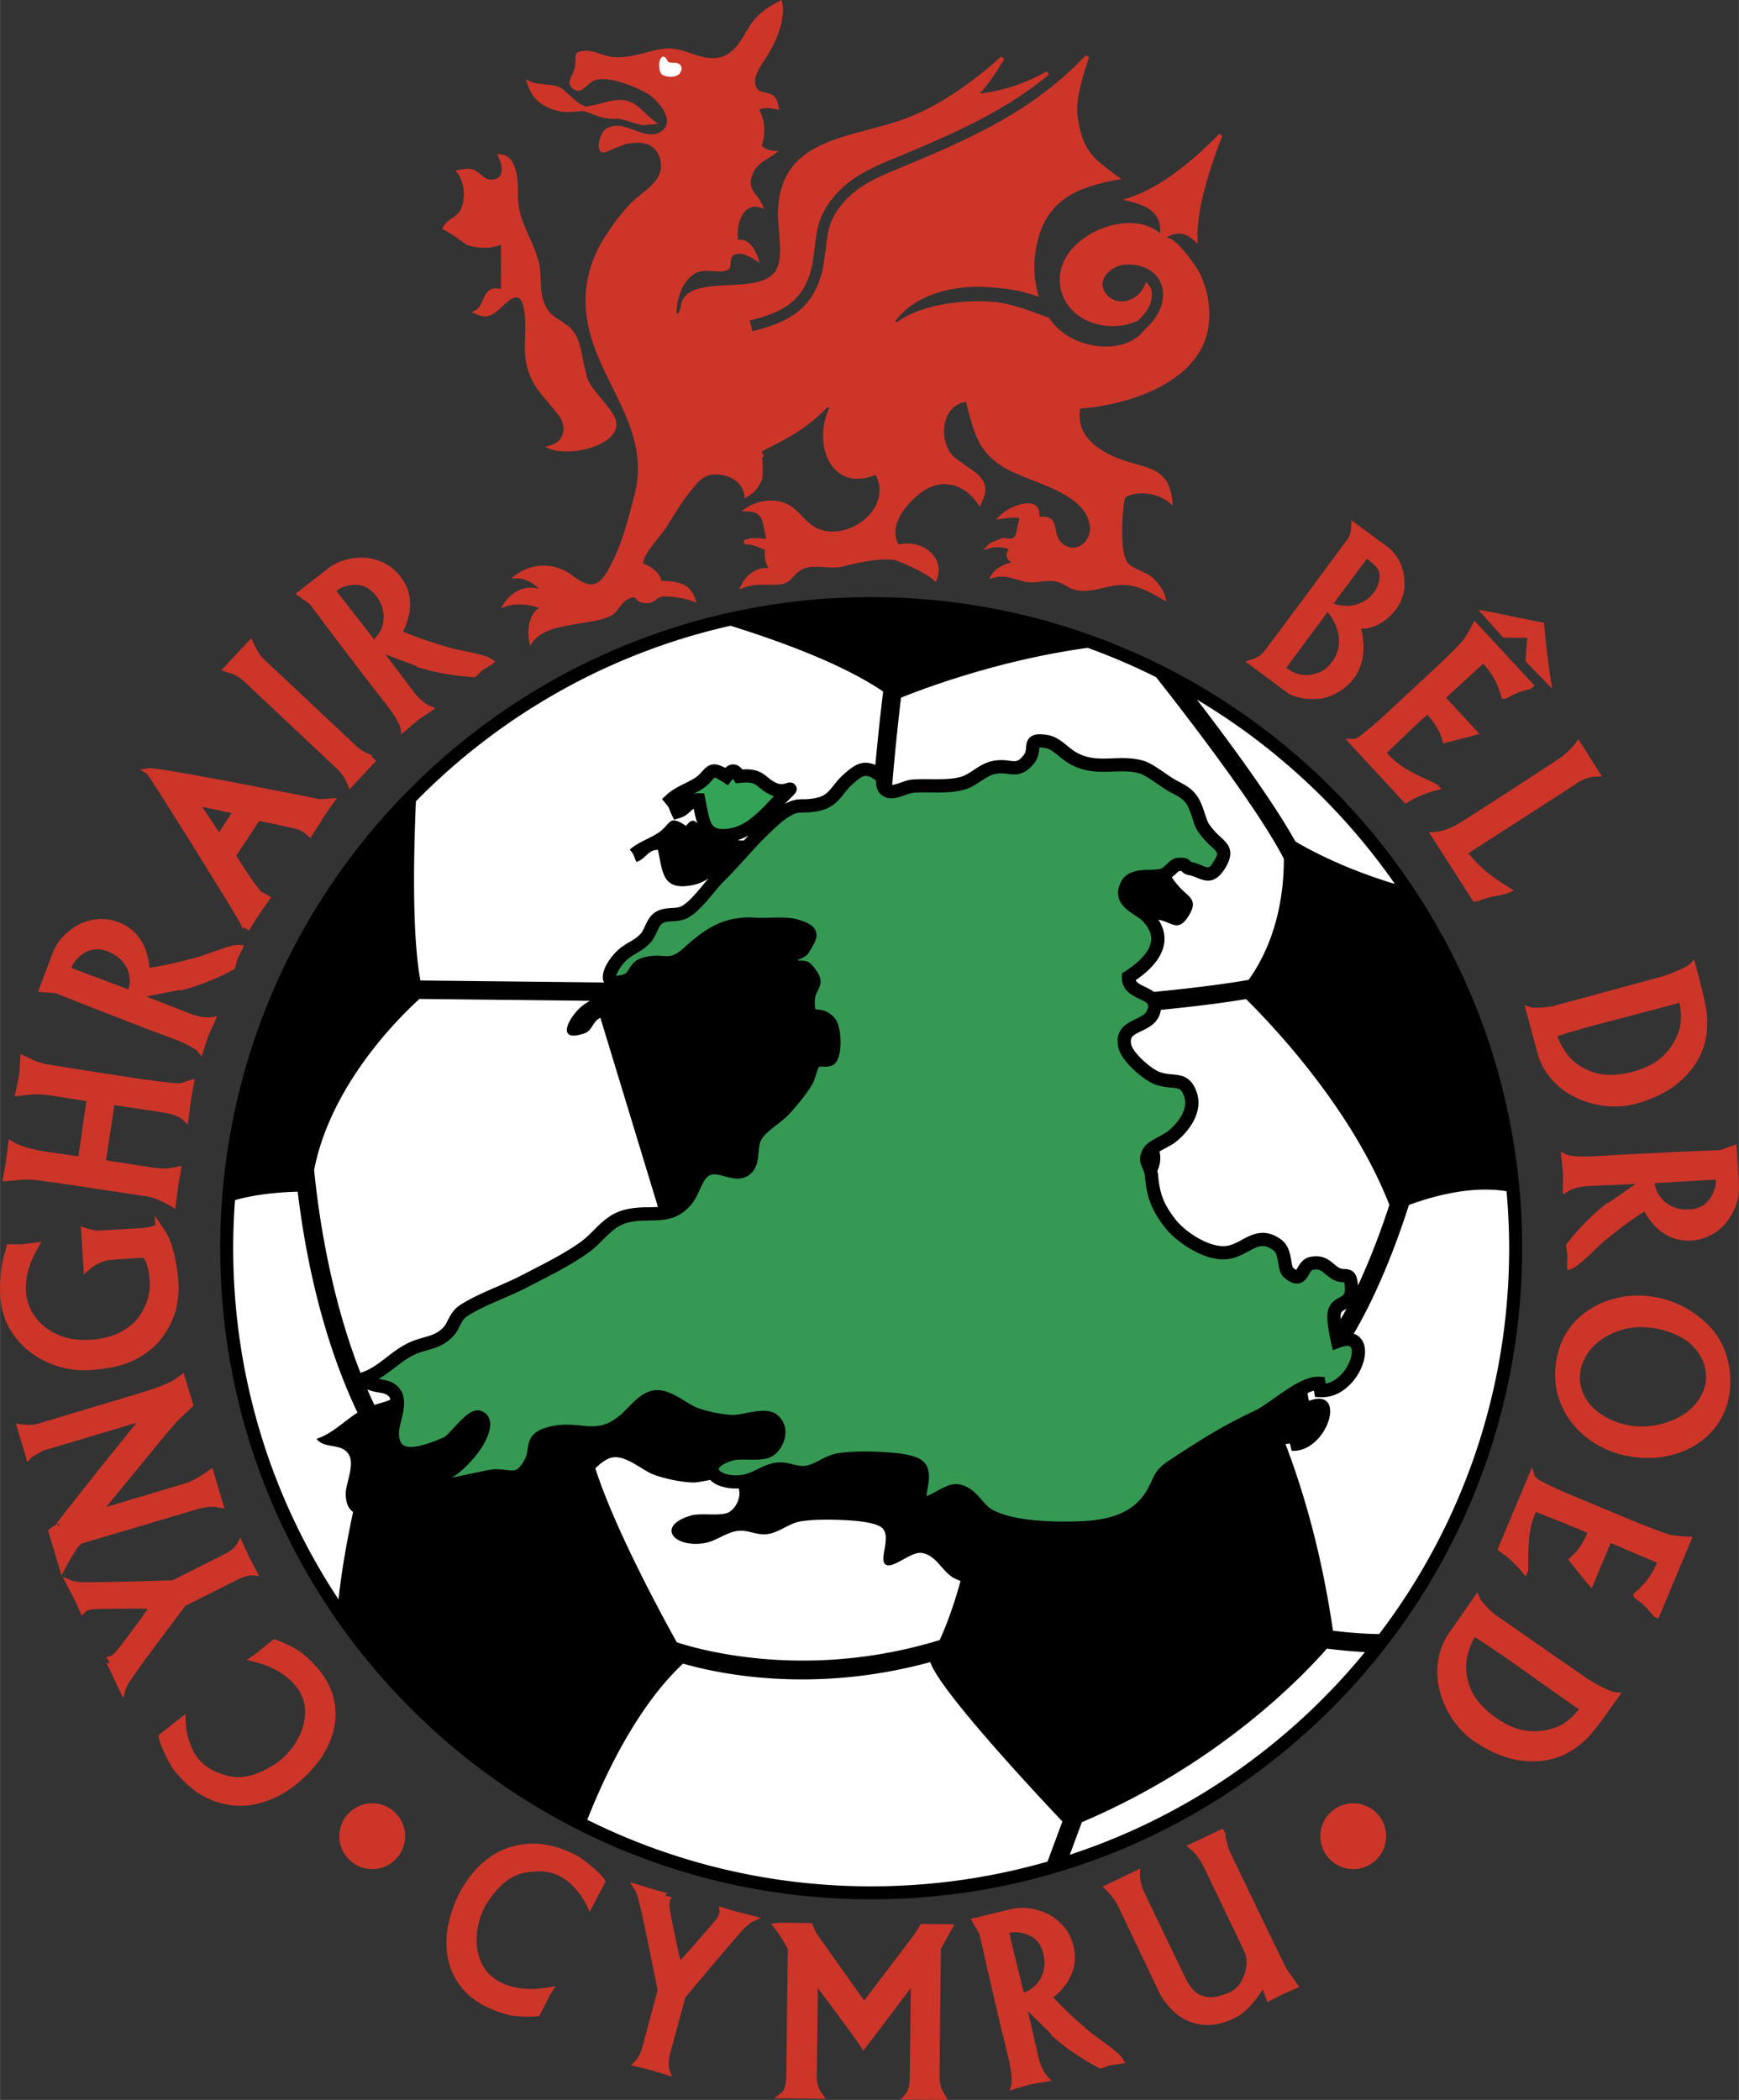 <svg xmlns="http://www.w3.org/2000/svg" width="2071" height="2500" viewBox="0 0 176.193 212.704"><rect x="0" y="0" width="176.193" height="212.704" fill="#333333" stroke="none"/><path d="M52.477 30.153c.341.123.55.624.677 1.626.047.382.07.786.07 1.268 0 .346-.011.69-.023 1.042-.014.387-.023.709-.023 1.039 0 .796.066 1.41.215 1.991.419 1.628 1.206 2.547 2.118 3.611l1.1 1.357c.311.425.479.898.479 1.36 0 .278-.061.541-.182.78-.211.418-.601.721-1.127.875l-.585.172.573.211c1.247.458 3.419.254 4.946-.463.65-.307 1.742-.977 1.742-2.026 0-.056-.002-.111-.008-.16-.073-.709-.776-1.551-1.455-2.366-.63-.753-1.269-1.516-1.516-2.247l-.417-1.78c-.25-1.335-.488-2.604-1.481-3.408l-.887-.619c-.677-.43-1.206-.765-1.602-1.858-.256-.706-.278-1.41-.299-2.09l-.051-.971c-.13-1.312-.635-2.434-1.123-3.519-.561-1.25-1.136-2.53-1.136-4.065 0-.054.001-.11.003-.161l.004-.353c0-1.696-.323-2.88-.933-3.426a1.397 1.397 0 0 0-.846-.338l-.337-.027.137.309c.213.485.318.884.318 1.219 0 .269-.059.492-.174.664-.212.311-.614.437-1.163.363-.203-.027-.47-.24-.754-.465-.345-.274-.629-.49-.873-.548-.348-.084-.794-.064-1.402.062l-.314.065.194.254c.414.542.652 1.323.652 2.141 0 .487-.079.952-.228 1.344-.225.594-.651.875-1.063 1.148-.393.258-.643.522-.813.854l-.098.192.198.085c.327.14.858.48 1.834 1.176l.425.295.016.011.019.008c.927.401 2.469.418 3.368.039l.103-.044.003 2.321-.003 2.186-.097-.021c-1.128-.27-1.445.455-1.751 1.155-.206.476-.414.83-.753 1.013l-.362.195.377.167c1.082.478 1.572.339 2.755-.783.651-.616 1.164-.999 1.553-.86zM66.272 12.237a9.667 9.667 0 0 1-.831-.719c-.679-.653-1.319-1.271-2.276-1.373-.767-.081-1.543.128-2.375.352-.527.142-.99.233-1.426.293-.598-.196-.973-.51-1.41-.931l-.91-.807c-.487-.38-1.184-.445-1.858-.507-.466-.043-1.042-.096-1.479-.301l-.429-.201.153.448c.386 1.13.957 2 2.492 2.565 1.057.389 1.892.301 2.775.208l.417-.019c.306.088.6.195.871.3.696.268 1.349.519 2.294.482.579-.022 1.116.163 1.636.341l1.062.296.016.004.017.001c.168.018.803-.036 1.164-.075l.503-.054-.406-.303z" fill="#cd3529"/><path d="M118.364 24.109l-.225-.036.201-.104c1.142-.589 1.891-.263 2.663.409l.352.306-.018-.466a1.93 1.93 0 0 0-.008-.134c-.004-.057-.008-.111-.008-.167 0-3.293 1.581-7.764 2.525-10.137l-.334-.214c-1.818 1.896-5.415 5.253-9.071 6.443l-.665.216.679.171c1.61.406 3.102 1.043 3.102 2.951l-.003.119-.004.144-.116-.086c-1.979-1.485-4.888-.999-6.895.143-2.179 1.24-3.353 3.148-3.143 5.104.162 1.494 1.002 2.74 2.368 3.51 1.629.917 3.779 1.005 5.479.225l.026-.012.021-.02c1.241-1.072 1.426-2.104 1.426-2.625 0-.214-.031-.417-.091-.604a.968.968 0 0 0-.204-.325 1.545 1.545 0 0 1-.079-.098l-.211-.296-.139.336c-.218.525-.538.933-.953 1.209-.917.607-1.961.611-2.66.011-.828-.714-.678-1.471-.576-1.763.315-.906 1.42-1.481 2.307-1.515 1.791-.067 3.129.713 3.583 2.087.472 1.439-.172 3.145-1.683 4.452l-.017.015-.013.018c-1.483 2.022-4.589 2.093-6.889 1.118a6.476 6.476 0 0 1-2.796-2.27l-.035-.052-.061-.021-.848-.307c-1.657-.601-3.213-1.166-4.984-1.286-3.116-.214-7.224.363-9.517 2.106l-.143-.134c1.966-2.69 5.77-3.563 8.719-3.47 2.186.07 3.975.359 5.47.884l.36.126-.098-.368a10.05 10.05 0 0 1-.356-2.587c0-.999.134-1.998.399-2.972 1.151-4.264 4.559-5.265 7.951-5.924l.45-.088-.368-.272-.166-.123c-2.343-1.727-3.413-2.516-3.897-6.021a4.197 4.197 0 0 1-.036-.577c0-1.223.409-3.02 1.213-5.338l-.338-.204c-2.752 2.947-6.188 5.456-10.499 7.67-2.722 1.397-5.562 2.6-8.24 3.711-2.849 1.185-5.095 2.118-6.691 4.754-.643 1.062-.771 2.213-.907 3.434l-.275 1.889c-.877 4.154-3.364 5.561-7.095 6.479l-.072.018-.269-1.09.073-.019c3.392-.836 5.506-2.025 6.267-5.632.003-.013.252-1.759.252-1.759.146-1.297.296-2.631 1.065-3.901 1.788-2.952 4.309-3.999 7.226-5.211 2.655-1.103 5.472-2.294 8.153-3.672 2.758-1.417 5.139-2.956 7.282-4.706l-.226-.332c-2.133 1.195-4.354 1.945-6.597 2.227l-.207.025.145-.152c.766-.802 1.704-2.265 2.358-3.351l-.309-.253c-1.808 1.637-5.428 4.612-9.361 6.151-1.315.516-2.741.895-4.12 1.261-4.709 1.254-9.15 2.436-9.15 8.711l.102 1.546.003.041c.058.612.116 1.245.116 1.856 0 .854-.119 1.503-.364 1.984-.711 1.395-2.832 1.504-4.881 1.611-2.313.121-4.7.247-4.828 2.277l-.001.014-.22.582-.201-.037c.022-.763.212-2.661 1.52-3.777.697-.593 1.472-.532 2.222-.473.603.047 1.172.092 1.61-.253l.066-.051.01-.083.049-.361c.021-.325.044-.675.259-.827.641-.455 1.52-.014 2.214.422l.497.312-.2-.551c-.454-1.251-1.138-1.888-1.926-1.792l-.071.008-.011-.071c-.171-1.061.197-2.553 1.019-3.084.353-.227.756-.267 1.197-.119l.442.148-.195-.423a4.107 4.107 0 0 0-.535-.86c-.329-.411-.639-.796-.639-1.392 0-.172.028-.363.082-.565.276-1.02 1-1.472 1.7-1.908.191-.121.394-.251.588-.394l.44-.322-.543-.041a1.906 1.906 0 0 1-1.12-.478l-.037-.033.015-.046a4.876 4.876 0 0 0 .249-1.52c0-.714-.163-1.386-.484-1.998l-.039-.072.074-.032c.497-.212 1.096-.128 1.668-.006l.298.064-.059-.3c-.074-.377-.183-.799-.434-1.074-.221-.243-.646-.333-.989-.407-.283-.06-.527-.111-.637-.235a1.268 1.268 0 0 1-.337-.874c0-.708.508-1.482.878-2.047l.083-.127c1.241-1.9 1.869-3.622 1.869-5.118 0-.196-.028-.377-.055-.554l-.021-.14L79.218 0c0-.002-.248.119-.248.119-1.22.594-2.168 1.34-2.826 2.229l-.654 1.039c-.437.754-.884 1.525-1.691 2.045-1.258.808-2.557.38-3.814-.033-.902-.297-1.745-.573-2.611-.479-.697.075-1.345.245-1.972.41l-.026.007c-.946.25-1.925.507-3.095.456-.488-.022-.985-.182-1.466-.338-.487-.158-.935-.303-1.348-.311-.529-.009-.849.06-1.006.216-.163.161-.16.418-.157.744 0-.016-.053.668-.063.815l-.274.678c-.281.561-.423.938.031 1.341.6.531 1.046.133 1.519-.289.217-.194.441-.395.679-.489 1.409-.566 4.28.662 5.374 1.309.843.499 2.041 1.799 2.002 2.846-.012.337-.163.807-.816 1.131-.742.369-1.63.048-2.488-.262-1.044-.377-2.112-.764-2.995-.026-.292.246-.629 1.056-.607 1.648.011.285.097.486.255.6l.023.017.026.009c.179.064.497-.035 1.361-.427l1.031-.4c1.373-.297 3.095-.268 3.532 1.561.392 1.635-.774 2.572-1.903 3.478l-.778.656c-1.122 1.038-2.003 2.305-2.81 3.515-1.717 2.565-2.389 5.477-1.945 8.419.385 2.55 1.51 4.821 2.597 7.016 1.633 3.298 3.322 6.708 2.228 10.878l-.164.626c-.544 2.091-1.106 4.252-2.099 6.209-.556 1.096-1.079 2.018-1.846 2.192-.564.129-1.23-.132-2.159-.844-1.726-1.32-4.031-1.356-5.737-.087l-.485.36.605.002c.679.003 1.371.303 1.999.867l.209.188-.275-.06c-1.193-.259-2.476.345-3.268 1.537l-.331.499.565-.197c.856-.298 2.045-.255 3.181.115l.141.046-.121.085c-.609.432-.958 1.313-.958 2.419 0 .28.026.569.078.86l.084.473.278-.392c.899-1.264 2.974-1.591 4.805-1.879 1.275-.201 2.473-.39 3.222-.845.295-.178.529-.487.756-.785.235-.31.479-.631.786-.784.627-.314.742-.267.907-.053.117.15.257.293.676.376.704.138.982-.066 1.277-.283.197-.145.4-.295.73-.354.357-.062 2.112.111 3.03.478l.404.163-.139-.414c-.529-1.58-1.732-1.75-3.373-1.818L67 58.824l-.011-.058c-.181-.926-1.317-1.485-1.797-1.683l-.059-.024.015-.059c.194-.838.864-1.666 1.513-2.466l.833-1.099.698-1.105c.49-.793.997-1.612 1.609-2.372l.205-.255c.867-1.087 1.44-1.805 3.004-1.617 1.062.126 2.267.833 2.399 2.084l.031.292.262-.134c.753-.385 1.305-1.187 1.518-1.811.053-.211.057-.761.057-.925 0-.359-.014-.903-.079-1.272.011-.004.022.002.034-.003l.181-.091-.091-.18-.158-.313c2.719-1.366 4.571-2.327 6.692-4.505l.173.126c-.992 2-.811 4.627.449 6.06.693.789 1.982 1.554 4.183.716l.062-.024.032.063c.666 1.361.377 2.886-.771 4.077-1.396 1.45-3.555 1.993-5.136 1.29-.648-.287-1.126-.783-1.588-1.261-.549-.569-1.066-1.107-1.867-1.367-1.236-.4-2.64-.204-3.754.523l-.518.338.618.032c1.242.064 1.475.613 1.682 1.762l.212 1.031-.11-.011c-1.072-.142-1.728-.086-2.189.19l.121.374c.568-.049 1.129.167 1.703.413l.355.148-.008.06a2.62 2.62 0 0 0 .293 1.652l.06.113-.128-.004c-1.082-.031-2.057.61-2.608 1.716l-.23.455.478-.176c.806-.298 1.618-.317 2.307-.296l.921.009c1.057-.028 1.37-.37 1.767-.803.235-.257.5-.547.961-.784.582-.302 1.397-.25 2.185-.199.645.042 1.291.083 1.817-.053 1.634-.418 3.708-.875 5.25-.684.396.048 3.113 1.231 4.016 2.045l.219.198.104-.275c.135-.352.198-.645.198-.921a2.38 2.38 0 0 0-.487-1.433c-.754-1.025-2.175-1.5-3.534-1.183l-.059.014-.027-.052c-1.072-2.137 1.185-4.439 2.527-5.357.932-.639 1.965-.846 2.989-.601.975.232 1.88.903 2.546 1.888l.198.292.151-.319c.282-.595.413-1.045.413-1.417 0-1.085-.837-1.654-1.897-2.374l-1.172-.849c-.684-.56-1.113-1.584-1.113-2.666 0-.352.043-.692.13-1.013.295-1.091 1.034-1.811 2.031-1.971l.065-.011.13.503c.799 3.077 1.28 4.932 4.486 6.559l2.012.841c2.535.978 5.682 2.19 5.923 4.736.076.81-.351 1.617-1.039 1.964-.589.299-1.24.19-1.787-.299-.456-.407-.553-.919-.647-1.415-.142-.738-.253-1.321-1.562-1.267l-.082.003.004-.081c.033-.676-.219-1.087-.748-1.223-.927-.238-2.444.426-3.227 1.171l-.448.426.613-.08c.562-.073 1.155-.134 1.697-.086l.083.007-.029.124-.142.639c-.104.589-.19 1.012-.37 1.179-.189.177-.48.144-.736.114-.197-.022-.401-.045-.542.022l-.553.216c-.363.124-.614.235-.799.428l-.508.529.707-.195c.544-.15 1.165-.132 1.796.054l.087.026-.044.081a1.18 1.18 0 0 0-.16.549.74.74 0 0 0 .351.63l.138.092-.156.044c-.651.174-1.482.586-1.86 1.219l-.254.426.48-.128c.837-.225 1.465-.072 2.262.169l.77.218c.589.146 1.127.083 1.697.015.52-.062 1.053-.126 1.596-.007.355.079.673.253.979.422.326.179.66.363 1.053.443.931.191 1.807-.01 2.732-.223.729-.167 1.484-.341 2.263-.295 1.299.079 2.375.681 3.416 1.262l.327.179.403.219-.11-.445c-.189-.764-.736-1.4-1.192-1.87-.332-.343-.844-.574-1.339-.796-.501-.228-.964-.438-1.242-.745-.391-.431-.605-1.58-.605-3.234 0-1.659.21-3.21.299-3.426l.001-.001c1.15-.733 3.233-.5 4.456.502l.375.308-.047-.484c-.271-2.749-1.777-3.178-3.686-3.721-.855-.243-1.822-.516-2.803-1.033-1.249-.659-2.908-1.78-2.908-3.903 0-.193.014-.401.043-.619l.01-.059.058-.005c5.415-.459 12.045-2.873 12.916-8.165.073-.445.112-.911.112-1.385 0-1.355-.31-2.749-.894-4.031-.271-.589-2.251-3.532-3.268-3.698zm-41.3 21.843a.127.127 0 0 1 .03.03l-.023.016-.021-.042v-.001c.008-.003.013-.004.014-.003zm.03.03l.002.003h-.001l-.001-.003z" fill="#cd3529"/><path d="M68.708 6.431c.555.24.372.948-.059 1.19-.403.229-1.009.184-1.414.023-.451-.181-.45-.761-.448-1.182.003-.489.374-1.059.746-.478.181.281.088.325.48.368.223.024.49-.01.695.079z" fill="#fff"/><circle cx="137.112" cy="185.993" r="3.336" fill="#cd3529"/><circle cx="37.711" cy="185.993" r="3.336" fill="#cd3529"/><path d="M137.172 68.723c.712-.958 1.038-2.146.966-3.534-.034-.605-.106-1.07-.222-1.424-.01-.034-.02-.055-.03-.085.333.005.649-.018.922-.097a5.16 5.16 0 0 0 1.229-.547 5.349 5.349 0 0 0 1.372-1.276c.549-.738.848-1.53.89-2.354.032-.941-.122-1.759-.456-2.437-.332-.673-.75-1.202-1.246-1.571l-3.16-2.325-.512-.377-.023.635c-.021.558-.141.987-.354 1.273a1.857 1.857 0 0 1-.094.119c-.038.044-.075.09-.11.14l-.936 1.267-1.331 1.806-1.965 2.65-.307.412-1.699 2.284-1.5 2.013c-.164.22-.441.587-.479.633-.3.402-.74.688-1.327.873l-.627.198.528.393 3.677 2.735c.286.213.682.381 1.205.512.503.125 1.05.182 1.626.17.589-.011 1.117-.112 1.568-.299 1.019-.421 1.825-1.021 2.395-1.787zm-2.214-6.112c.261.423.466.912.606 1.454.135.524.149 1.049.042 1.558a3.652 3.652 0 0 1-.659 1.445c-.349.47-.726.795-1.117.967-.597.274-1.19.385-1.767.332a3.187 3.187 0 0 1-1.622-.644c-.038-.027-.07-.061-.106-.09L134.504 62c.142.158.29.349.454.611zm4.074-5.577c.193.167.351.32.466.457.096.113.175.26.232.436.056.169.071.371.044.598a2.8 2.8 0 0 1-.576 1.493c-.358.48-.781.817-1.296 1.029-.858.405-1.774.42-2.786.092l3.382-4.546c.203.163.388.316.534.441zM146.064 79.932l-.399-.428c-.058-.063-.072-.076-1.175-.583a25.103 25.103 0 0 1-1.705-.854 8.508 8.508 0 0 1-2.143-1.657c-.067-.071-.093-.107-.131-.155l.712-.669.253-.243.662-.638.482-.463.364-.348.88-.82c.227-.209.489-.441.75-.673.371.406.669.787.878 1.131.217.355.372.656.459.894.097.263.158.442.192.557l.09.312.315-.08 1.148-.29a44.66 44.66 0 0 0 1.676-.441l.529-.148-.373-.403-3.011-3.256 3.755-3.449.096.103c.814.879 1.397 1.958 1.736 3.206l.064.236.244.012c.101.004.19-.022.486-.182l.293-.156.128-.069a5.67 5.67 0 0 1 .483-.208c.236-.089.504-.174.792-.251.487-.131.569-.175.642-.245l.239-.229-.225-.243-2.89-3.126-2.646-2.859-.327-.353-.219.428c-.252.492-.519.958-.796 1.382-.079.126-.287.39-.844.953-.457.463-.944.941-1.446 1.419l-1.933 1.809-1.061.982-1.811 1.688-1.344 1.237a38.713 38.713 0 0 1-2.075 1.747c-.267.198-.425.271-.51.296-.163.048-.217.048-.22.048l-.802-.026c-.022-.001.522.588.522.588l5.359 5.794.185.2.234-.139c.53-.315.948-.533 1.242-.649.75-.299 1.294-.486 1.619-.562l.577-.127zM149.28 91.313l.167.013c.073.005.123.01.788-.219.388-.133.668-.218.826-.253.029-.008.143-.033.773-.147.658-.121.878-.202.987-.251l.563-.263-.527-.329a25.061 25.061 0 0 1-1.932-1.31 12.886 12.886 0 0 1-1.693-1.586c-.166-.184-.299-.367-.44-.55l.022-.014 1.668-1.071L154 83.07l3.358-2.161a132.48 132.48 0 0 0 2.388-1.557c.693-.444 1.358-.677 1.971-.688l.598-.011-.319-.502-1.807-2.857-.264-.416c.001.002-.29.398-.29.398a6.746 6.746 0 0 1-.801.868c-.429.396-.646.563-.752.633l-1.387.905-.47.307-1.172.767-2.036 1.324-2.595 1.671a123.423 123.423 0 0 1-2.916 1.835c-.256.15-.599.299-1.016.447a4.056 4.056 0 0 1-1.13.239l-.58.029.314.488 4.095 6.384.091.14zM159.854 101.232l-1.118.302-1.448.391a9.07 9.07 0 0 1-1.305.139c-.648.028-.852-.016-.91-.037l-.601-.21.167.616 1.169 4.332c.151.558.4 1.116.74 1.661a7.42 7.42 0 0 0 1.262 1.504c.5.458 1.065.844 1.678 1.15.61.316 1.281.566 1.99.738a9.21 9.21 0 0 0 2.16.258c.722 0 1.411-.086 2.046-.256a13.165 13.165 0 0 0 3.04-1.22 8.915 8.915 0 0 0 2.344-1.896 7.722 7.722 0 0 0 1.575-2.747c.321-.996.414-2.166.276-3.475a29.077 29.077 0 0 0-.229-1.193 42.416 42.416 0 0 0-.331-1.41c-.116-.474-.293-1.146-.554-2.113l-.157-.584-.413.441c-.058.062-.215.197-.619.4-.335.167-.676.319-1.015.452-.352.137-.711.269-1.064.391-.26.076-.889.252-1.755.488l-3.446.936-2.342.633-1.14.309zm10.304.315a6.488 6.488 0 0 1 .142 1.914 3.57 3.57 0 0 1-.214 1.018c-.281.803-.672 1.487-1.163 2.041-.493.555-1.029.99-1.593 1.294-.575.31-1.177.55-1.787.715l-.243.066c-1.546.378-2.872.375-3.937-.009-1.069-.383-1.902-.948-2.476-1.678a7.16 7.16 0 0 1-1.103-1.956 87.875 87.875 0 0 1 2.422-.725c.319-.094.87-.247 1.595-.441l.535-.141 2.619-.686 1.335-.349 1.199-.314 1.796-.48a10.714 10.714 0 0 0 .873-.269zM175.973 116.35l-.026-.446-.421.149-1.263.446-4.493.187-4.953.242-3.557.207c-.533.026-1.072.018-1.598-.021-.674-.055-.901-.141-.968-.175l-.553-.289.063.621.162 1.568c.008.155.006.452-.006.864-.018.643-.015.682-.015.703l.023.591.495-.32c.176-.116.419-.218.722-.31.315-.097.71-.171 1.176-.218.295-.016.581-.029.83-.04l1.12-.047.443-.021 1.173-.052c-.001 0 .719-.034 1.388-.063a269.054 269.054 0 0 1-2.816 1.967l-.004-.092-.522.431c-1.275 1.047-2.492 2.305-3.615 3.739l-.078.099.006.126c.013.247.04.441.078.591.029.105.044.202.048.291.004.082.006.252-.015.62-.028.476-.026.509-.024.533l.027.446.421-.152c.259-.094.579-.304.976-.648.36-.31.797-.709 1.336-1.226.548-.525.778-.743.807-.769.417-.35.926-.759 1.506-1.208.6-.467 1.184-.9 1.735-1.284.421-.294.755-.507 1.042-.677.05.087.1.178.169.302.193.341.476.716.866 1.145.396.436.905.806 1.515 1.103.625.305 1.357.436 2.177.394a4.725 4.725 0 0 0 2.67-.977 4.79 4.79 0 0 0 1.204-1.273c.34-.517.595-1.063.757-1.62a5.048 5.048 0 0 0 .206-1.667c.001-.006-.214-3.77-.214-3.77zm-2.129 3.221c.022.412-.074.848-.286 1.294-.215.502-.522.89-.917 1.174-.395.281-.896.441-1.492.47-.763.042-1.443-.113-2.023-.457-.583-.347-1.005-.835-1.292-1.497a3.503 3.503 0 0 1-.188-.707l4.321-.257 1.867-.103c.001.033.009.049.01.083zM174.241 135.72a7.103 7.103 0 0 0-1.2-1.552c-1.545-1.515-3.391-2.459-5.485-2.809a9.45 9.45 0 0 0-2.752-.063c-.858.124-1.667.339-2.409.638-.75.305-1.46.73-2.112 1.263a7.217 7.217 0 0 0-1.671 1.974c-.45.771-.762 1.672-.93 2.678-.196 1.182-.146 2.332.149 3.418a7.946 7.946 0 0 0 1.514 2.954 9.03 9.03 0 0 0 2.56 2.164 9.796 9.796 0 0 0 3.258 1.142c1.248.208 2.457.205 3.595-.008 1.142-.212 2.178-.609 3.079-1.179a7.542 7.542 0 0 0 2.23-2.134 6.962 6.962 0 0 0 1.123-2.796 9.465 9.465 0 0 0 .12-1.933 8.767 8.767 0 0 0-.312-1.938 7.935 7.935 0 0 0-.757-1.819zm-1.432 4.356c-.118.711-.428 1.389-.919 2.014-.498.633-1.173 1.166-2.012 1.583-.847.422-1.831.69-2.927.795a7.26 7.26 0 0 1-1.818-.076 7.659 7.659 0 0 1-2.11-.68 6.259 6.259 0 0 1-1.701-1.216 4.438 4.438 0 0 1-1.027-1.654 3.887 3.887 0 0 1-.155-1.964c.11-.664.362-1.279.747-1.827a5.442 5.442 0 0 1 1.433-1.402 7.498 7.498 0 0 1 1.875-.906c1.056-.336 2.213-.404 3.439-.199.491.082.964.199 1.404.352.442.152.828.315 1.151.486.331.176.6.347.823.522.731.593 1.252 1.263 1.544 1.993.288.719.373 1.452.253 2.179zM169.428 155.493c-.148-.019-.474-.1-1.217-.373a59.62 59.62 0 0 1-1.892-.728 141.02 141.02 0 0 1-2.447-1.008l-1.333-.557a1394.9 1394.9 0 0 0-2.287-.948l-1.682-.711a40.034 40.034 0 0 1-1.284-.581c-.468-.221-.86-.417-1.167-.583-.29-.16-.423-.276-.483-.344-.11-.123-.132-.173-.134-.173l-.274-.879c.003.008-.353.856-.353.856l-3.051 7.278-.105.25.224.155c.512.357.883.646 1.103.861.587.562.984.979 1.184 1.242l.344.452.231-.52c.039-.086.043-.097.047-1.318.003-.751.026-1.392.069-1.903.074-.945.281-1.83.619-2.639.037-.087.06-.128.086-.181.336.139.647.265.905.37l.652.257.528.21 1.081.431 1.122.462c.275.118.588.252.924.402-.211.501-.436.93-.667 1.271a5.632 5.632 0 0 1-.621.788c-.202.199-.34.331-.432.409l-.239.213.2.25.738.924c.357.454.727.906 1.099 1.344l.354.417.211-.506 1.714-4.088 4.696 1.988c-.017.044-.03.079-.052.131-.461 1.1-1.2 2.077-2.199 2.909l-.2.165.112.237c.038.081.096.146.357.346l.112.084.265.202c.086.068.218.187.393.357.166.163.343.36.559.62.313.381.39.441.478.478l.311.134.131-.312 1.646-3.931 1.507-3.592.187-.443-.482-.021a15.38 15.38 0 0 1-1.588-.154zM162.985 171.195c-.333-.145-.67-.307-.999-.483-.329-.184-.66-.373-.982-.564.014.008-1.504-1.029-1.504-1.029l-2.933-2.037-1.751-1.221-1.208-.84-2.18-1.521a9.199 9.199 0 0 1-.947-.908c-.438-.483-.533-.665-.554-.719l-.223-.601-.368.527-2.567 3.684a6.08 6.08 0 0 0-.796 1.633 7.388 7.388 0 0 0-.143 3.956c.152.672.393 1.347.713 1.999.328.659.73 1.271 1.194 1.822a7.86 7.86 0 0 0 1.511 1.402 13.264 13.264 0 0 0 2.889 1.544 8.98 8.98 0 0 0 2.958.575 7.784 7.784 0 0 0 3.117-.56c.968-.394 1.923-1.076 2.839-2.024.284-.333.529-.638.767-.945.259-.328.543-.707.868-1.158l1.264-1.783.352-.496a40.68 40.68 0 0 1-.609-.031c-.105-.006-.312-.051-.708-.222zm-7.595 4.17a5.965 5.965 0 0 1-2.016-.386 8.604 8.604 0 0 1-1.696-.911l-.208-.145c-1.283-.94-2.135-1.958-2.524-3.017-.392-1.063-.495-2.063-.306-2.978a7.11 7.11 0 0 1 .789-2.103c.35.218.976.625 2.112 1.392.273.179.73.494 1.363.935l2.661 1.885 2.137 1.515.083.058 1.44 1.005a10.014 10.014 0 0 0 .739.481c.012.008.018.011.028.019a7.779 7.779 0 0 1-.495.575 6.134 6.134 0 0 1-.877.759 3.717 3.717 0 0 1-.919.496c-.795.299-1.572.438-2.311.42zM32.388 169.229a11.314 11.314 0 0 0-2.109-2.022l-.016-.01-.016-.011c-.837-.488-1.62-.859-2.325-1.098l-.174-.058-.143.113-.833.667-.587.48-.028.023a6.85 6.85 0 0 1-.535.399l-.63.409.725.197c.504.14.871.242 1.006.289.133.045.254.089.369.137.116.047.23.1.342.152 1.093.512 1.945 1.147 2.532 1.893.629.796.947 1.67.943 2.599-.004.953-.255 1.88-.745 2.76a7.414 7.414 0 0 1-1.872 2.234 7.579 7.579 0 0 1-.712.488c-.906.536-1.715.88-2.398 1.021-.672.139-1.275.158-1.792.053a8.535 8.535 0 0 1-1.746-.578 4.423 4.423 0 0 1-1.572-1.252 4.932 4.932 0 0 1-.702-1.2 7.561 7.561 0 0 1-.389-1.226 6.833 6.833 0 0 1-.177-1.405l-.022-.667-.523.412-2.051 1.622-.142.113.016.178c.029.339.219.869.6 1.672.366.775.669 1.321.925 1.667 1.23 1.557 2.597 2.612 4.068 3.145 1.474.533 2.94.633 4.358.294 1.401-.333 2.718-.982 3.913-1.927a12.625 12.625 0 0 0 2.42-2.505 8.833 8.833 0 0 0 1.405-2.93 6.786 6.786 0 0 0 .078-3.127c-.218-1.037-.71-2.048-1.461-3.001zM18.768 162.665l5.187-2.602c.707-.352 1.274-.515 1.688-.48l.614.05-.29-.543-.729-1.365-.611-1.355-.283-.627-.321.609c-.208.394-.667.772-1.366 1.121l-5.192 2.604-1.496.042-.423.013-2.282.063-.562.013-2.654.052c-1.274.021-1.75.008-1.923-.005-.415-.032-.724-.092-.92-.179l-.869-.383.435.846.862 1.673.451.995.205.449.344-.354a.64.64 0 0 1 .188-.142c.218-.111.563-.171 1.025-.179 3.145-.053 4.524-.047 5.117-.029-.189.297-.56.833-1.3 1.83-1.184 1.597-1.524 2.032-1.617 2.14l-.021.011-.049.065c-.276.373-.529.62-.751.73a.617.617 0 0 1-.178.061l-.062.013-.052-.019a3.84 3.84 0 0 0-.129.066l.002.005c-.01.005-.022.008-.033.014l.341.575-.013.005c-.153.071-.316.011-.377-.068.011.013.076.107.317.588.028.058.118.242.403.854 0-.003.648 1.384.648 1.384l.384.824.244-.875c.029-.107.115-.32.348-.717a55.68 55.68 0 0 1 1.658-2.363l.122-.163 1.428-1.922 2.492-3.325zM7.569 157.196c.453-.725.693-.843.757-.864l11.39-3.381c.617-.181 1.1-.289 1.436-.318a3.897 3.897 0 0 1 1.049.068l.542.102-.157-.53-.938-3.14-.135-.452-.385.276c-.93.672-1.748 1.116-2.432 1.318 0 0-5.587 1.67-7.929 2.368.331-.41.823-1.014 1.573-1.93l3.745-4.558c1.377-1.659 1.8-2.135 1.912-2.24l1.461-1.396.15-.145-.061-.197-.81-2.646-.141-.457-.382.286c-.41.308-.818.554-1.216.735-.361.17-.764.333-1.204.488-.466.166-1.445.475-2.834.893l-9.074 2.723c-.5.149-1.091.173-1.758.073l-.524-.082.152.509.844 2.825.169.567.4-.436c.023-.024.136-.129.603-.391.438-.247.629-.333.713-.362l-.018-.011c.243-.047.77-.205 2.101-.604-.002.002.831-.248.831-.248l.635-.188 1.58-.473.533-.158 1.714-.514 1.967-.594c-.224.276-.514.633-.9 1.113l-3.073 3.828-2.901 3.665c-.814 1.04-1.148 1.48-1.28 1.714l-.275.187a6.47 6.47 0 0 0-.36.241l-.182.14.066.22 1.068 3.579.237.793.383-.735a24.55 24.55 0 0 1 .958-1.661zm-1.511-2.74c-.046.068-.07.107-.087.139l-.191-.231s.014-.01.05-.023l.228.115zM3.207 137.07a8.935 8.935 0 0 0 2.822 1.373 9.03 9.03 0 0 0 3.032.342c1.906-.126 3.4-.455 4.44-.975 1.035-.514 1.877-1.126 2.507-1.813a9.186 9.186 0 0 0 1.423-2.229c.379-.837.6-1.827.654-2.94a7.11 7.11 0 0 0-.012-.896 17.32 17.32 0 0 0-.263-2.08 15.078 15.078 0 0 0-.443-1.822c-.188-.525-.374-.924-.573-1.229l-.447-.67-.661-.989.039.974a5.596 5.596 0 0 1-.298.095c-.346.1-.673.16-.976.179l-1.403.084-1.535.092c.001-.003-1.368.074-1.368.074-.204.008-.322.01-.394.013l-.006-.008-.107-.016a6.605 6.605 0 0 1-.978-.247l-.472-.155.031.494.229 3.681.043.696.519-.467a4.016 4.016 0 0 1 1.521-.864c.276-.081.412-.107.457-.115.041-.008.193-.026.748-.071.418-.032 1.328-.095 2.706-.179.081-.005.23.136.383.554.184.501.297 1.084.337 1.732a5.351 5.351 0 0 1-.48 2.628c-.38.814-.819 1.428-1.305 1.824-1.064.932-2.465 1.457-4.176 1.562a8.343 8.343 0 0 1-1.674-.047 5.916 5.916 0 0 1-1.277-.305 6.805 6.805 0 0 1-1.019-.478 5.13 5.13 0 0 1-2.238-2.484 4.72 4.72 0 0 1-.362-1.522c-.092-1.455.32-2.967 1.222-4.49l.349-.588-.679.084-1.432.178-1.115-.011-.254-.002-.071.244c-.031.105-.127.457-.203.733-.118.431-.206.821-.27 1.194a15.164 15.164 0 0 0-.142 3.355c.123 1.189.471 2.255 1.033 3.182a7.927 7.927 0 0 0 2.138 2.325zM1.614 119.55a8.562 8.562 0 0 1 1.449-.058c.226.008.552.037.974.092l1.746.239c.001.003 2.017.294 2.017.294l2 .302 3.131.475 1.812.273c.379.058.742.152 1.078.284.34.131.663.278.961.438-.003 0 .046.027.046.027.261.144.434.239.481.268l.442.268.064-.512.217-1.704.292-1.654.089-.507-.5.121c-.731.179-1.538.203-2.396.074a421.23 421.23 0 0 1-4.779-.738l.845-5.592 4.781.723c.53.082.966.18 1.332.305.341.113.624.278.843.493l.481.472.087-.669.236-1.83.286-1.624.096-.543-.525.163-.945.297c-.042.008-.312.028-1.642-.128-1.007-.12-2.306-.299-3.972-.55l-2.698-.418-2.272-.364-1.695-.272-1.022-.158a5.82 5.82 0 0 1-.862-.2 6.473 6.473 0 0 1-.864-.339l-.707-.328-.442-.206c.003.001-.032.487-.032.487l-.11 1.567-.209 1.079-.065.315-.08.388-.095.464.47-.064a14.912 14.912 0 0 1 1.615-.144 9.38 9.38 0 0 1 1.664.123l3.513.551-.809 5.596-.746-.107-.203-.029-2.011-.285a20.3 20.3 0 0 1-1.308-.226c-1.028-.229-1.816-.505-2.346-.822l-.441-.264-.065.51-.222 1.744-.284 1.602-.07.396h.401c.057.001.198-.014.968-.095zM5.63 100.605l4.18 1.651 4.627 1.788 3.332 1.255c.491.186.98.412 1.453.667.574.311.757.479.814.552l.389.488.193-.593.488-1.5c.038-.096.136-.327.355-.784.101-.214.274-.578.297-.633l.238-.56-.601.096c-.208.033-.472.03-.784-.009a6.692 6.692 0 0 1-1.166-.277l-.773-.302-1.042-.409-1.305-.511-.202-.079-1.294-.504.154-.033a244.03 244.03 0 0 1 3.225-.625l-.032.083.642-.179c1.588-.438 3.21-1.095 4.821-1.951l.111-.058.045-.119c.087-.226.144-.417.169-.572a1.52 1.52 0 0 1 .074-.289c.029-.076.1-.236.266-.557.214-.417.228-.451.234-.465l.178-.429-.463-.035c-.274-.019-.652.044-1.155.196-.468.143-1.045.336-1.718.578-.243.088-.979.354-1.047.375-.524.151-1.155.317-1.872.496-.728.181-1.437.339-2.106.469-.504.098-.896.156-1.228.197l-.032-.345c-.037-.389-.143-.845-.326-1.397-.184-.557-.499-1.103-.938-1.622-.448-.531-1.063-.95-1.83-1.244a4.727 4.727 0 0 0-2.836-.19 4.779 4.779 0 0 0-1.617.678 5.988 5.988 0 0 0-1.349 1.172 4.98 4.98 0 0 0-.863 1.44l-1.332 3.529-.158.42.446.034 1.338.107zm7.38-.387l-.591-.222-3.438-1.287-1.751-.667c.009-.024.013-.042.025-.072.149-.39.414-.75.788-1.071a2.728 2.728 0 0 1 1.314-.7c.475-.098.999-.04 1.556.173.714.274 1.272.692 1.662 1.24.393.553.582 1.172.576 1.894-.013.26-.082.482-.141.712zM32.302 80.952c-.2-.059-.776-.182-2.769-.576l-5.845-1.13c-2.046-.39-3.96-.736-5.689-1.033-2.606-.445-2.815-.415-2.928-.396l-.868.128.698.459c.07.088.336.468 1.307 1.986l3.377 5.357 3.395 5.493c1.063 1.746 1.378 2.316 1.455 2.489.155.341.181.415.184.426l.036-.248.577.344.511-.851a71.078 71.078 0 0 1 1.512-2.216l.211-.293-.308-.189a8.971 8.971 0 0 0-.422-.247 1.457 1.457 0 0 0-.237-.104c-.004-.001-.01 0-.016-.003a10.376 10.376 0 0 1-.818-1.04 32.222 32.222 0 0 1-.867-1.292l-.524-.809a29.802 29.802 0 0 0-.345-.521l2.323-3.519c.659.118 1.449.275 2.394.482 1.386.304 1.692.418 1.759.452a4.081 4.081 0 0 1 .558.358c.072.055.133.105.181.151l.295.278.219-.341 1.46-2.284.608-.851.417-.582-.715.051c-.86.066-1.071.072-1.126.071zm-8.839 1.411l-1.26 1.935-1.728-2.579 2.988.644zm8.878-1.401l.01.004a.048.048 0 0 1-.014-.005l.004.001zM37.624 76.611a.258.258 0 0 1 .172-.084c-.013 0-.133-.012-.562-.208a3.82 3.82 0 0 1-1.053-.677l-9.204-8.636c-.37-.347-.62-.621-.742-.818a12.356 12.356 0 0 1-.565-1.094l-.212-.446-.337.36-2.355 2.511-.352.374.483.172c.042.015.126.042.405.108.117.029.328.104.671.298.28.156.599.4.948.727l9.189 8.649a4.394 4.394 0 0 1 1.102 1.612l.194.496.363-.389 2.344-2.497-.489-.458zM42.891 71.089a6.5 6.5 0 0 1-.847-.845l-.503-.663-.673-.893-.978-1.29-.84-1.107.149.053c1.719.635 2.61.972 3.079 1.154l-.07.054.637.183c1.585.455 3.312.743 5.13.855l.125.008.1-.077c.196-.15.341-.28.443-.399.069-.081.141-.15.214-.206.091-.07.266-.184.518-.336.408-.248.43-.265.448-.279l.363-.276-.371-.265c-.225-.161-.58-.304-1.086-.436a36.276 36.276 0 0 0-1.769-.404c-.28-.059-1.023-.213-1.09-.229a59.926 59.926 0 0 1-1.852-.555 40.371 40.371 0 0 1-2.041-.702 16.087 16.087 0 0 1-1.15-.474c.045-.09.091-.182.153-.31.17-.349.322-.806.452-1.361.133-.574.15-1.205.048-1.874-.103-.686-.41-1.364-.911-2.016a4.71 4.71 0 0 0-2.318-1.645 4.81 4.81 0 0 0-1.731-.268 6.016 6.016 0 0 0-1.765.296 5.054 5.054 0 0 0-1.488.775l-2.979 2.315-.353.274.361.262 1.083.787 2.703 3.592 3.01 3.942 2.186 2.812c.323.42.624.868.89 1.327.327.566.395.805.406.896l.076.621.476-.406 1.2-1.024c.121-.092.365-.259.713-.485.542-.351.572-.374.592-.389l.469-.354-.544-.224c-.195-.076-.418-.217-.665-.414zm-4.998-6.343l-2.664-3.414-1.145-1.483c.021-.018.035-.031.061-.051.329-.252.743-.421 1.23-.499a2.725 2.725 0 0 1 1.486.089c.456.165.871.488 1.235.962.466.606.724 1.254.77 1.926.046.676-.117 1.302-.499 1.914a3.517 3.517 0 0 1-.474.556zM60.043 189.138c-.652-.559-1.15-.935-1.522-1.147-1.753-.924-3.43-1.334-4.993-1.224-1.564.11-2.945.615-4.103 1.497-1.146.874-2.086 2-2.796 3.35a12.562 12.562 0 0 0-1.194 3.274 8.812 8.812 0 0 0-.096 3.248 6.77 6.77 0 0 0 1.197 2.885c.625.869 1.483 1.594 2.556 2.158.82.431 1.744.764 2.747.99l.018.005h.019c.966.11 1.831.128 2.569.06l.183-.016.084-.163.493-.948c0 .003.356-.708.356-.708.145-.276.256-.473.327-.58l.416-.628-.747.11c-.4.06-.88.131-1.036.145a5.408 5.408 0 0 1-.394.023 6.721 6.721 0 0 1-.375.003c-1.208-.026-2.245-.263-3.082-.704-.899-.473-1.544-1.145-1.917-1.995-.383-.872-.53-1.822-.439-2.825a7.376 7.376 0 0 1 .806-2.798c.113-.215.265-.462.453-.735.613-.861 1.212-1.504 1.777-1.909.56-.399 1.104-.659 1.616-.774a8.513 8.513 0 0 1 1.832-.179 4.424 4.424 0 0 1 1.944.507c.415.218.794.491 1.127.812.338.325.626.648.855.963a7.06 7.06 0 0 1 .731 1.211l.289.604.312-.593 1.217-2.313.085-.16-.088-.158c-.164-.299-.554-.708-1.227-1.288zM74.373 193.564l-1.042-.323-.472-.146.037.491a.655.655 0 0 1-.021.236c-.062.236-.247.533-.549.885-2.065 2.399-2.977 3.413-3.382 3.838-.094-.339-.248-.969-.501-2.184-.404-1.943-.503-2.487-.521-2.631l.006-.023-.017-.082c-.119-.565-.092-.88-.047-1.045a.605.605 0 0 1 .073-.173 4.23 4.23 0 0 1 .033-.053l.045-.026.038-.14-.642-.181c.05-.163.203-.241.301-.233-.024-.002-.143-.019-.652-.155a44.765 44.765 0 0 1-.905-.266l-1.464-.438-.866-.26.486.764c.061.095.164.302.304.738.069.236.169.63.306 1.208.134.566.254 1.105.356 1.599l.325 1.573.201.971.827 4.072-1.507 5.603c-.206.761-.462 1.294-.763 1.583l-.446.425.599.144 1.505.363c-.021-.008 1.417.443 1.417.443l.656.208-.24-.646c-.157-.417-.134-1.011.068-1.767l1.51-5.608 1.235-1.47 1.832-2.177 1.725-2.017c.688-.795 1.108-1.266 1.283-1.431.3-.289.552-.48.747-.572l.856-.394-.914-.236-1.82-.467zM93.492 194.885l-.194-.003-.099.166c-.15.255-.337.549-.575.914l-5.07 6.682-4.763-6.719c-.072-.1-.203-.336-.433-.917l-.084-.207-.226-.005-1.015-.016-1.183-.019c-.84-.008-1.061.008-1.158.023l-.567.092.357.449c.488.614.937 1.318 1.339 2.087l-.155 12.88a4.069 4.069 0 0 1-.151 1.101c-.109.37-.229.503-.291.551l-.791.593.988.011 3.579.037.688.008-.417-.546c-.351-.459-.525-1.056-.517-1.77l.113-8.903 2.33 3.135a222.554 222.554 0 0 1 1.532 2.087c.152.216.249.357.304.447.067.107.126.202.18.283l.26.399.289-.38 4.517-5.97-.104 9.071c-.009.796-.153 1.352-.428 1.654l-.505.554.75.008 3.453.037.6.005-.307-.514a4.498 4.498 0 0 1-.373-.728c-.041-.113-.104-.373-.176-.966l.137-13.015c.003-.013.021-.079.13-.291a22.426 22.426 0 0 1 .568-1.034l.416-.743.277-.494-.567-.005-2.658-.029zM112.961 207.713a40.054 40.054 0 0 0-1.448-1.095c-.774-.56-.885-.644-.9-.657a53.266 53.266 0 0 1-1.462-1.266 40.802 40.802 0 0 1-1.574-1.476 16.445 16.445 0 0 1-.854-.903l.268-.22c.302-.252.62-.596.972-1.059.355-.465.629-1.034.812-1.688.187-.667.185-1.413-.005-2.21a4.706 4.706 0 0 0-1.44-2.452 4.852 4.852 0 0 0-1.471-.956 6.113 6.113 0 0 0-1.73-.452 4.988 4.988 0 0 0-1.673.097l-3.667.888-.435.107.222.386.666 1.163.992 4.384 1.127 4.829.841 3.46c.122.52.212 1.05.265 1.575.068.649.032.896.004.985l-.186.599.601-.176 1.515-.441c.146-.034.429-.086.848-.149.392-.061.644-.1.69-.11l.596-.118-.417-.441a2.83 2.83 0 0 1-.435-.654 6.211 6.211 0 0 1-.426-1.119l-.187-.811-.25-1.09-.362-1.578-.312-1.355c.042.042.068.065.114.11a217.309 217.309 0 0 1 2.314 2.294l-.091.019.532.449c1.259 1.069 2.716 2.038 4.329 2.886l.112.058.122-.029a2.89 2.89 0 0 0 .568-.184c.093-.042.189-.076.281-.1.076-.018.248-.05.608-.094.466-.058.492-.063.509-.065l.468-.087-.24-.412c-.139-.238-.404-.514-.811-.842zm-10.267-10.089l-.433-1.819c.029-.008.042-.019.075-.026.402-.094.849-.076 1.327.05.537.124.964.349 1.318.693.346.336.593.801.731 1.384.176.743.147 1.439-.086 2.072-.236.638-.642 1.142-1.239 1.541a3.73 3.73 0 0 1-.662.312l-1.031-4.207zM130.519 199.666a7.19 7.19 0 0 1-.405-.725c-.192-.373-.63-1.265-1.268-2.578l-4.173-8.662c-.153-.315-.293-.749-.416-1.286-.063-.273-.1-.439-.126-.557l.071-.034-.154-.308-.134-.268-.281.1c-.069.026-.122.044-.159.076l-2.794 1.32-.487.231.423.336c.525.417.977 1.016 1.342 1.775l4.12 8.569c.185.386.252.869.2 1.436a3.93 3.93 0 0 1-.525 1.628c-.283.485-.66.843-1.118 1.063-.888.399-1.636.57-2.216.51-.575-.061-1.023-.252-1.368-.586-.368-.357-.69-.821-.961-1.383l-4.046-8.415c-.378-.785-.56-1.486-.539-2.082l.019-.556-.5.241-2.876 1.381-.437.213.351.333c.247.236.484.509.708.812.222.299.396.58.519.835 0-.003 4.215 8.837 4.215 8.837a6.915 6.915 0 0 0 1.782 2.134c.736.58 1.603.929 2.578 1.037.976.107 2.031-.108 3.135-.638l.21-.103c.375-.178.798-.501 1.293-.99.4-.394.878-1.01 1.444-1.845l.337.926.128.35.334-.161c.139-.068.356-.178.662-.341.3-.16.509-.268.637-.329l1.228-.525.38-.163-.238-.339-.895-1.269zM152.213 64.477l.099.109.147.001 2.281.022-.158 2.236-.011.151.105.107 1.85 1.892.74.758-.168-1.046a41.797 41.797 0 0 1-.17-1.148l-.177-1.441a73.465 73.465 0 0 1-.194-1.791l-.094-.939-.005-.054-.026-.246a26.35 26.35 0 0 0-.244-.049l-2.271-.459-1.965-.411a31.129 31.129 0 0 0-1.215-.234l-.958-.167.65.722 1.784 1.987z" fill="#cd3529"/><path d="M154.227 126.429c0 36.428-29.531 65.959-65.961 65.959-36.431 0-65.961-29.531-65.961-65.959 0-36.415 29.53-65.946 65.961-65.946 36.43-.001 65.961 29.531 65.961 65.946z"/><path d="M69.053 121.091c.222-.276.407-.678.602-1.103.364-.793.775-1.694 1.635-2.127.876-.443 1.771-.2 2.488-.002.756.205 1.117.271 1.392.029.25-.218.295-.706.349-1.271.06-.641.128-1.369.542-1.993.462-.697 1.141-1.225 1.798-1.736.437-.34.848-.659 1.166-1.003a23.177 23.177 0 0 0 1.515-1.843c-.071-.439-.184-.82-.349-1.019-1.154-1.38-2.282.267-2.226-2.18.043-1.875 1.407-1.561-.159-3.332-.437-.496-1.577.307-1.591-.948-.009-.772.958-.609 1.265-1.148.744-1.301 1.264-1.744-.786-2.349-1.113-.329-2.971-.076-4.132-.159-3.017-.214-4.744.941-7.031 2.979-1.974 1.756-2.457.488-4.576 1.153-.047.014-.083.039-.126.058l5.833 19.163c.921-.058 1.668-.271 2.391-1.169zM132.475 141.155l.082-.079c-.032.013-.059.021-.09.034a.236.236 0 0 0 .008.045z" fill="none"/><path d="M35.026 151.276c.006-1.021.931-2.906.317-3.93-.744-1.245-2.372-.504-3.285-1.596 1.684-.572 2.755-1.778 4.16-2.66-3.801-7.976-5.399-16.816-6.057-22.38-1.522.037-4.078.202-6.356.854a65.86 65.86 0 0 0-.181 4.865c0 13.148 3.93 25.377 10.674 35.585.294-2.877.875-6.06 1.473-8.869-.46-.317-.75-.892-.745-1.869zM69.206 168.512c-4.619 4.303-7.901 11.234-9.705 15.816a64.387 64.387 0 0 0 28.765 6.742c6.199 0 12.193-.875 17.868-2.505l1.508-4.062c-2.555-2.699-12.447-13.269-13.391-16.146-11.641 3.177-21.074 1.292-25.045.155zM109.615 184.572l-1.226 3.3c11.849-3.881 22.183-11.095 29.908-20.529a51.478 51.478 0 0 1-3.855-.352c-2.452 2.808-10.935 11.679-24.827 17.581zM141.333 89.539a65.013 65.013 0 0 0-20.055-18.672c3.567 4.647 7.71 10.32 9.979 14.377 1.762 1.033 5.21 2.83 10.076 4.295zM115.646 104.44c-.916.439-1.197.614-1.016 1.395.188.811 1.979 2.431 2.888 2.758.45.163.861.2 1.259.235.896.08 1.913.17 2.476 1.814.664 1.935-.672 3.873-2.143 5.041-.231.185-.579.373-.983.592-.176.096-.429.234-.648.364.173.677.064 1.349-.216 1.974.027.126.064.236.076.383.154 1.898.572 2.988 1.726 4.477 1.095 1.416 3.508 2.888 5.099 2.741.601-.055 1.124-.338 1.678-.638 1.026-.554 2.304-1.244 3.978-.01.756.559.909 1.483 1.02 2.158.039.229.096.57.157.667.159.137.266.208.331.244.046-.065.099-.15.141-.22.225-.383.563-.961 1.286-1.103 1.238-.244 1.864.276 2.367.693.182.152.354.294.559.412.196.113.348.115.542.121 1.016.023 1.292.63 1.372 1.67 1.344-2.893 2.413-5.821 3.179-8.155-3.846-9.868-12.053-18.418-14.526-20.852-2.683.446-5.835.812-8.626 1.091-.03.159-.062.32-.13.501-.343.926-1.177 1.326-1.846 1.647zM92.403 78.963c.595-.047 1.239-.042 1.863-.037 1.092.009 2.221.018 3.116-.247.432-.129.835-.394 1.261-.676.559-.369 1.192-.789 1.992-.937.688-.127 1.22-.062 1.648-.01.653.082.874.109 1.399-.523.235-.281.256-.537.281-.835.026-.317.062-.752.447-1.055.408-.321.98-.311 1.715-.197.82.128 1.435.628 2.03 1.112.303.247.589.48.887.648 1.23.701 2.422.656 3.684.607 1.022-.038 2.078-.079 3.194.267.625.196 1.384.718 2.119 1.224.31.214.604.416.847.564.209.126.42.239.624.346.804.427 1.633.868 2.178 2.148.236.556.357.943.454 1.252.182.585.258.828.983 1.636.186.205.373.378.556.543.716.655 1.528 1.396.453 3.148-.98 1.593-1.911 1.368-2.858.971-.252-.105-.512-.215-.792-.262-.454-.079-.662-.292-.778-.424a1.726 1.726 0 0 0-.252.017c-.082.047-.252.205-.369.315-.113.105-.23.208-.348.306.156.258.376.551.746.962.981 1.088 1.97 1.285.953 2.938-1.071 1.741-1.715.63-3.019.406-.02-.004-.03-.009-.048-.014.483.742.688 1.511.597 2.3-.155 1.331-1.136 2.618-2.896 3.829.104.24.378.408.961.684.268.126.593.286.886.505 3.091-.302 6.706-.714 9.595-1.22 3.063-4.293 3.58-9.299 3.569-12.266-2.523-4.867-8.843-13.184-12.945-18.396a64.262 64.262 0 0 0-6.929-2.97c-9.024 1.232-16.737 4.167-18.917 5.049a250.16 250.16 0 0 0-.894 8.841c.244-.03.663-.172.915-.259.391-.135.762-.264 1.092-.29zM135.874 133.01c-.029.076-.048.273-.029.615.196-.35.389-.698.577-1.053a.526.526 0 0 0-.064.037c-.303.165-.424.244-.484.401zM152.645 120.663c-3.653-.606-7.675.57-9.893 1.395-1.129 3.539-3.01 8.638-5.588 13.036.292.097.508.257.662.425.624.675.64 1.885.044 3.164-.641 1.37-2.099 2.938-4.1 2.841l-.531-.026-.096-.522c-.005-.031-.017-.076-.026-.113a3.523 3.523 0 0 0-.561.215l-.082.079c.057.296.114.564.154.738 3.962-1.483 1.889 5.248-1.758 5.067-.039-.216-.125-.491-.166-.738-.142-.008-.299.029-.454.052 1.684 4.411 3.627 10.775 4.806 18.903 1.265.155 2.963.315 4.682.339 8.258-10.856 13.171-24.396 13.171-39.088 0-1.945-.096-3.866-.264-5.767z" fill="#fff"/><path d="M93.387 157.299c-1.108-.171-2.929 1.686-3.667 1.166-.709-.497.609-2.715-.309-3.663-.625-.649-3.06-.791-3.943-.83-1.305-.06-3.038-.079-4.326.126-1.23.197-2.232 1.176-3.465 1.305-1.15.121-1.987-.56-3.208-.286-1.102.244-2.007 1.029-3.179 1.202-3.104.465-4.826-1.78-1.27-2.812.994-.289 3.005.113 3.812-.323.692-.37 1.3-1.486 1.01-2.418-1.237.063-2.306-.263-2.892-.861-.68.129-1.343.276-1.781.26-1.206-.044-2.81-.377-3.929-.792-1.191-.444-2.78-1.972-4.166-1.746-.627.103-1.21.575-1.758 1.105 1.889 5.865 6.265 14.038 8.254 17.62 2.745.895 13.461 3.802 26.643-.226.607-1.35 1.395-3.358 2.106-5.983a6.818 6.818 0 0 1-.725-.331c-1.171-.67-1.722-2.282-3.207-2.513zM39.163 137.487c.888-.685 1.805-1.394 3.064-1.801.255-.082.488-.15.713-.213.809-.231 1.343-.386 1.958-.995.188-.187.321-.446.475-.748.247-.483.554-1.084 1.211-1.518 1.086-.717 2.459-1.313 3.786-1.89.844-.368 1.717-.746 2.472-1.14l.985-.509c1.749-.898 3.557-1.828 5.016-2.883.462-.333.866-.735 1.293-1.161.828-.824 1.685-1.678 3.014-2.053.963-.271 1.857-.281 2.646-.292.308-.005.593-.011.866-.026l-5.833-19.163c-.789.347-.818 1.303-1.611 1.573-3.163 1.076-1.421-1.919-.13-2.854.263-.19.477-.323.675-.439l-17.265-.19c-1.852 1.671-8.987 8.584-10.674 17.322.438 4.477 1.619 12.71 4.697 20.552l.1-.034c.978-.33 1.737-.919 2.542-1.538zM39.483 141.572c-.213-.357-.547-.428-1.167-.536-.341-.061-.725-.134-1.1-.296.228.527.465 1.047.711 1.564.6-.184 1.124-.31 1.613-.52-.018-.073-.023-.157-.057-.212zM75.38 85.12c.149-.162.298-.32.45-.481a5.57 5.57 0 0 1-1.066.448c.229.053.431.05.616.033z" fill="#fff"/><path d="M74.013 63.383c-12.33 2.776-23.326 9.072-31.876 17.78-.26 6.007-.368 13.743.456 18.153l18.6.203c-.535-1.113.861-2.917 1.776-3.58a9.35 9.35 0 0 1 .896-.572c.372-.218.642-.373 1.057-.798.134-.135.267-.423.396-.7.241-.52.516-1.109 1.069-1.466s1.147-.394 1.67-.428c.407-.025.757-.047 1.032-.204.637-.366 1.322-1.154 2.026-1.997l.109-.131c.184-.221.363-.434.54-.638-.506.305-1.04.546-1.612.656-3.032.583-2.998-1.244-3.492-3.577-1.031-.017-1.253.955-2.18 1.222-.299-.619-.167-.644-.671-1.247.852-.78 2.133-1.156 2.999-1.78 1.178-.848.915-1.804 2.706-.624.455-.602.769-.688 1.139-.243a11.865 11.865 0 0 1-.368-1.507c-.077.062-.146.113-.248.206-.286.267-.643.6-1.197.759l-.546.158-.246-.513a5.582 5.582 0 0 1-.215-.512c-.071-.192-.098-.264-.354-.57l-.411-.494.472-.433c.552-.508 1.219-.84 1.863-1.162.425-.211.826-.411 1.142-.64.263-.189.436-.386.604-.578.635-.722 1.183-.971 2.324-.346.234-.208.511-.365.853-.351.407.017.695.269.893.508 1.369-.079 1.941.28 2.561.791.262.215.509.42.934.598.434.184.825.053 1.012-.009.553-.184.81.124.896.264.285.471-.08.824-.298 1.037-.158.15-.425.413-.81.813.774-.417 1.224-.47 1.81-.474.318-.003.678-.005 1.262-.112.994-.181 1.342-.62 1.868-1.281.275-.346.588-.74 1.029-1.131 1.069-.953 1.89-1.514 3.206-.948.256-2.835.569-5.604.789-7.438-3.93-2.679-10.068-4.981-15.465-6.664z" fill="#fff"/><path d="M136.652 138.112c-.433.927-1.289 1.84-2.321 2.032-.009-.044-.022-.092-.029-.131l-.088-.528-.534-.031c-1.368-.082-2.979 1.053-4.537 2.15-.751.53-1.461 1.029-2.009 1.286-3.251 1.525-5.541 2.98-8.662 5.028-1.141.749-1.422 1.278-1.786 2.08a9.035 9.035 0 0 1-.592 1.134c-1.541 2.47-4.434 2.882-6.784 2.964-2.357.084-6.638.037-8.812-1.202-.366-.208-.686-.573-1.024-.956-.584-.667-1.246-1.42-2.356-1.591-.746-.115-1.524.312-2.276.729-.284.155-.713.389-.966.465.009-.202.063-.512.103-.738.153-.874.344-1.966-.377-2.715-.355-.37-1.189-.876-4.318-1.019-1.251-.06-3.028-.084-4.381.131-.687.11-1.272.41-1.839.701-.525.268-1.024.525-1.525.577-.399.042-.766-.047-1.189-.149-.576-.142-1.231-.299-2.035-.121-.578.128-1.083.375-1.572.614-.508.247-.987.483-1.502.559-1.54.231-2.366-.315-2.419-.562-.026-.118.273-.546 1.46-.89.344-.1.95-.092 1.536-.082.899.013 1.749.026 2.337-.292.747-.402 1.329-1.323 1.414-2.245.075-.798-.222-1.51-.835-2.003-.786-.633-2.09-.381-3.24-.158-.469.092-.955.187-1.228.176-1.089-.042-2.589-.344-3.646-.738-.336-.126-.75-.381-1.189-.648-.983-.604-2.099-1.287-3.242-1.1-1.023.168-1.852 1.016-2.584 1.762-.251.257-.488.499-.708.688-1.572 1.35-2.665 1.242-4.05 1.108-.989-.094-2.11-.205-3.495.205-1.628.478-1.767 1.368-1.891 2.153-.069.444-.135.867-.469 1.368-.597.898-.805.874-1.678.774-.306-.034-.654-.076-1.074-.079-.391-.003-1.089.145-2.291.404-.534.115-1.348.289-2.175.441 1.073-.578 2.317-2.003 2.862-2.789.224-.32 1.325-1.987.953-3.114a1.317 1.317 0 0 0-.853-.845c-.896-.302-1.793.667-2.744 1.694-.322.349-.81.874-.986.96-.798.349-3.23 1.416-4.138.816-.3-.196-.451-.633-.447-1.294.001-.27.104-.688.212-1.128.252-1.027.537-2.189.003-3.083-.54-.906-1.401-1.053-2.093-1.174-.065-.01-.117-.021-.178-.031.585-.346 1.111-.738 1.618-1.129.833-.644 1.62-1.25 2.657-1.585.233-.076.455-.14.668-.2.861-.247 1.675-.48 2.534-1.333.34-.336.545-.738.726-1.093.21-.412.393-.767.754-1.005.989-.651 2.307-1.226 3.582-1.78.866-.375 1.761-.764 2.557-1.179l.979-.507c1.71-.877 3.647-1.872 5.188-2.987.549-.397 1.009-.854 1.455-1.297.739-.738 1.437-1.431 2.43-1.712.793-.223 1.558-.233 2.298-.241 1.452-.019 2.954-.04 4.288-1.696.328-.407.556-.903.777-1.386.298-.651.579-1.266 1.019-1.486.415-.21.931-.068 1.529.095.794.215 1.783.483 2.629-.257.654-.569.732-1.412.802-2.157.05-.53.096-1.031.324-1.375.341-.515.906-.953 1.503-1.418.461-.357.936-.727 1.33-1.154.683-.743 1.633-1.896 2.252-2.9.189-.31.302-.679.41-1.036.092-.297.205-.656.328-.816.073-.013.225-.008.334 0 .388.021 1.036.058 1.412-.501.627-.938.53-3.565-.162-4.396-.65-.778-1.353-.85-1.772-.891a2.527 2.527 0 0 1-.195-.026c-.026-.078-.071-.284-.061-.78.013-.546.162-.831.304-1.106.436-.834.448-1.412-.627-2.632-.371-.42-.877-.415-1.213-.412-.055.001-.118 0-.176-.003l-.004-.058a1.71 1.71 0 0 1 .221-.102c.291-.122.69-.289.931-.712l.199-.341c.372-.628.693-1.171.455-1.778-.234-.589-.896-.893-1.818-1.166-.802-.237-1.833-.209-2.833-.183-.508.015-.987.026-1.365 0-3.372-.239-5.268 1.196-7.396 3.099-.96.855-1.387.827-2.094.779-.539-.037-1.208-.081-2.152.215-.701.221-1.03.738-1.27 1.116-.182.286-.284.438-.45.495-.447.152-.693.183-.831.187.072-.407.653-1.335 1.315-1.817.308-.224.549-.363.782-.499.412-.239.8-.463 1.343-1.02.294-.299.477-.693.654-1.074.172-.372.351-.756.578-.903.259-.167.615-.189 1.027-.215.501-.031 1.069-.065 1.615-.379.83-.477 1.605-1.36 2.391-2.301l.109-.132c.404-.482.785-.941 1.136-1.286.748-.736 1.458-1.52 2.144-2.277.754-.833 1.534-1.692 2.35-2.475l.11-.105c.573-.548 1.286-1.231 1.893-1.602.738-.449.945-.452 1.448-.456a7.774 7.774 0 0 0 1.49-.134c1.491-.271 2.095-1.03 2.681-1.767.253-.319.515-.65.869-.965 1.088-.968 1.309-1.112 2.374-.394.009.046.013.137.017.205.015.374.046 1.152 1.008 1.526.591.229 1.296-.016 1.979-.253.281-.098.599-.208.759-.221.534-.042 1.122-.037 1.743-.032 1.191.011 2.423.021 3.511-.302.624-.187 1.129-.52 1.618-.843.498-.328.966-.638 1.498-.738.483-.089.866-.042 1.236.003.751.095 1.604.2 2.6-.998.504-.606.555-1.218.585-1.583l.008-.089c.105-.004.283.002.607.054.462.072.913.437 1.388.826.333.271.677.551 1.072.774 1.562.89 3.069.832 4.399.783.951-.036 1.848-.07 2.744.208.429.134 1.165.64 1.755 1.047.327.225.636.437.911.604.243.148.471.27.691.387.731.387 1.213.645 1.572 1.484.21.494.315.831.407 1.128.227.729.386 1.154 1.268 2.136.23.253.452.457.647.635.655.599.709.648.215 1.452-.458.743-.528.714-1.192.436-.292-.123-.654-.274-1.084-.35-.009-.001-.008-.001-.013-.003l-.006-.008c-.342-.391-.741-.499-1.473-.397-.407.054-.722.351-1.056.663-.14.131-.376.353-.475.39-.312.109-.755.122-1.222.134-1.074.031-2.545.07-3.055 1.611-.534 1.616.73 2.442 1.568 2.988.303.198.59.386.773.575.668.69.954 1.353.877 2.024-.146 1.25-1.523 2.376-2.652 3.104l-.301.193-.008.357c-.03 1.374 1.063 1.889 1.788 2.23.889.42 1.001.52.773 1.142-.144.387-.536.599-1.166.9-.868.417-2.178 1.045-1.745 2.912.322 1.38 2.56 3.294 3.743 3.719.613.221 1.158.269 1.596.309.801.071 1.042.093 1.323.911.436 1.273-.596 2.67-1.709 3.554-.138.111-.482.296-.785.462-.793.429-1.293.717-1.539 1.082-.693 1.025-.407 1.663-.177 2.175.109.241.202.451.227.753.173 2.147.697 3.505 2.002 5.19 1.161 1.502 3.991 3.468 6.286 3.258.874-.082 1.575-.459 2.193-.793.969-.525 1.553-.84 2.541-.113.316.234.405.774.492 1.294.089.538.181 1.095.58 1.446.354.31.892.712 1.482.617.572-.094.849-.567 1.052-.911.155-.265.267-.438.387-.465.611-.121.811.047 1.248.41.208.171.443.368.746.543.493.284.925.294 1.184.299h.008c.022.1.05.271.067.588.033.633-.129.725-.561.964-.357.197-.844.467-1.087 1.095-.084.218-.34.882.253 3.492l.171.751.721-.271c.624-.233.965-.188 1.075-.071.168.181.219.822-.184 1.686z" fill="#359954"/><path d="M74.093 83.88c-.795.153-1.361.121-1.682-.097-.459-.31-.615-1.125-.813-2.155a41.724 41.724 0 0 0-.146-.742l-.111-.524-.536-.009a1.983 1.983 0 0 0-.553.066c.374-.189.749-.385 1.08-.623.386-.278.642-.568.827-.78.081-.091.186-.208.237-.245.048.005.249.046.827.428l.528.349.38-.505c.058-.077.089-.109.127-.151.024.032.039.048.07.097l.223.358.419-.045c1.234-.13 1.491.081 1.956.464.294.243.66.543 1.267.801.079.034.152.038.231.063l-.292.31c-1.168 1.238-2.489 2.642-4.039 2.94z" fill="#33a457"/></svg>